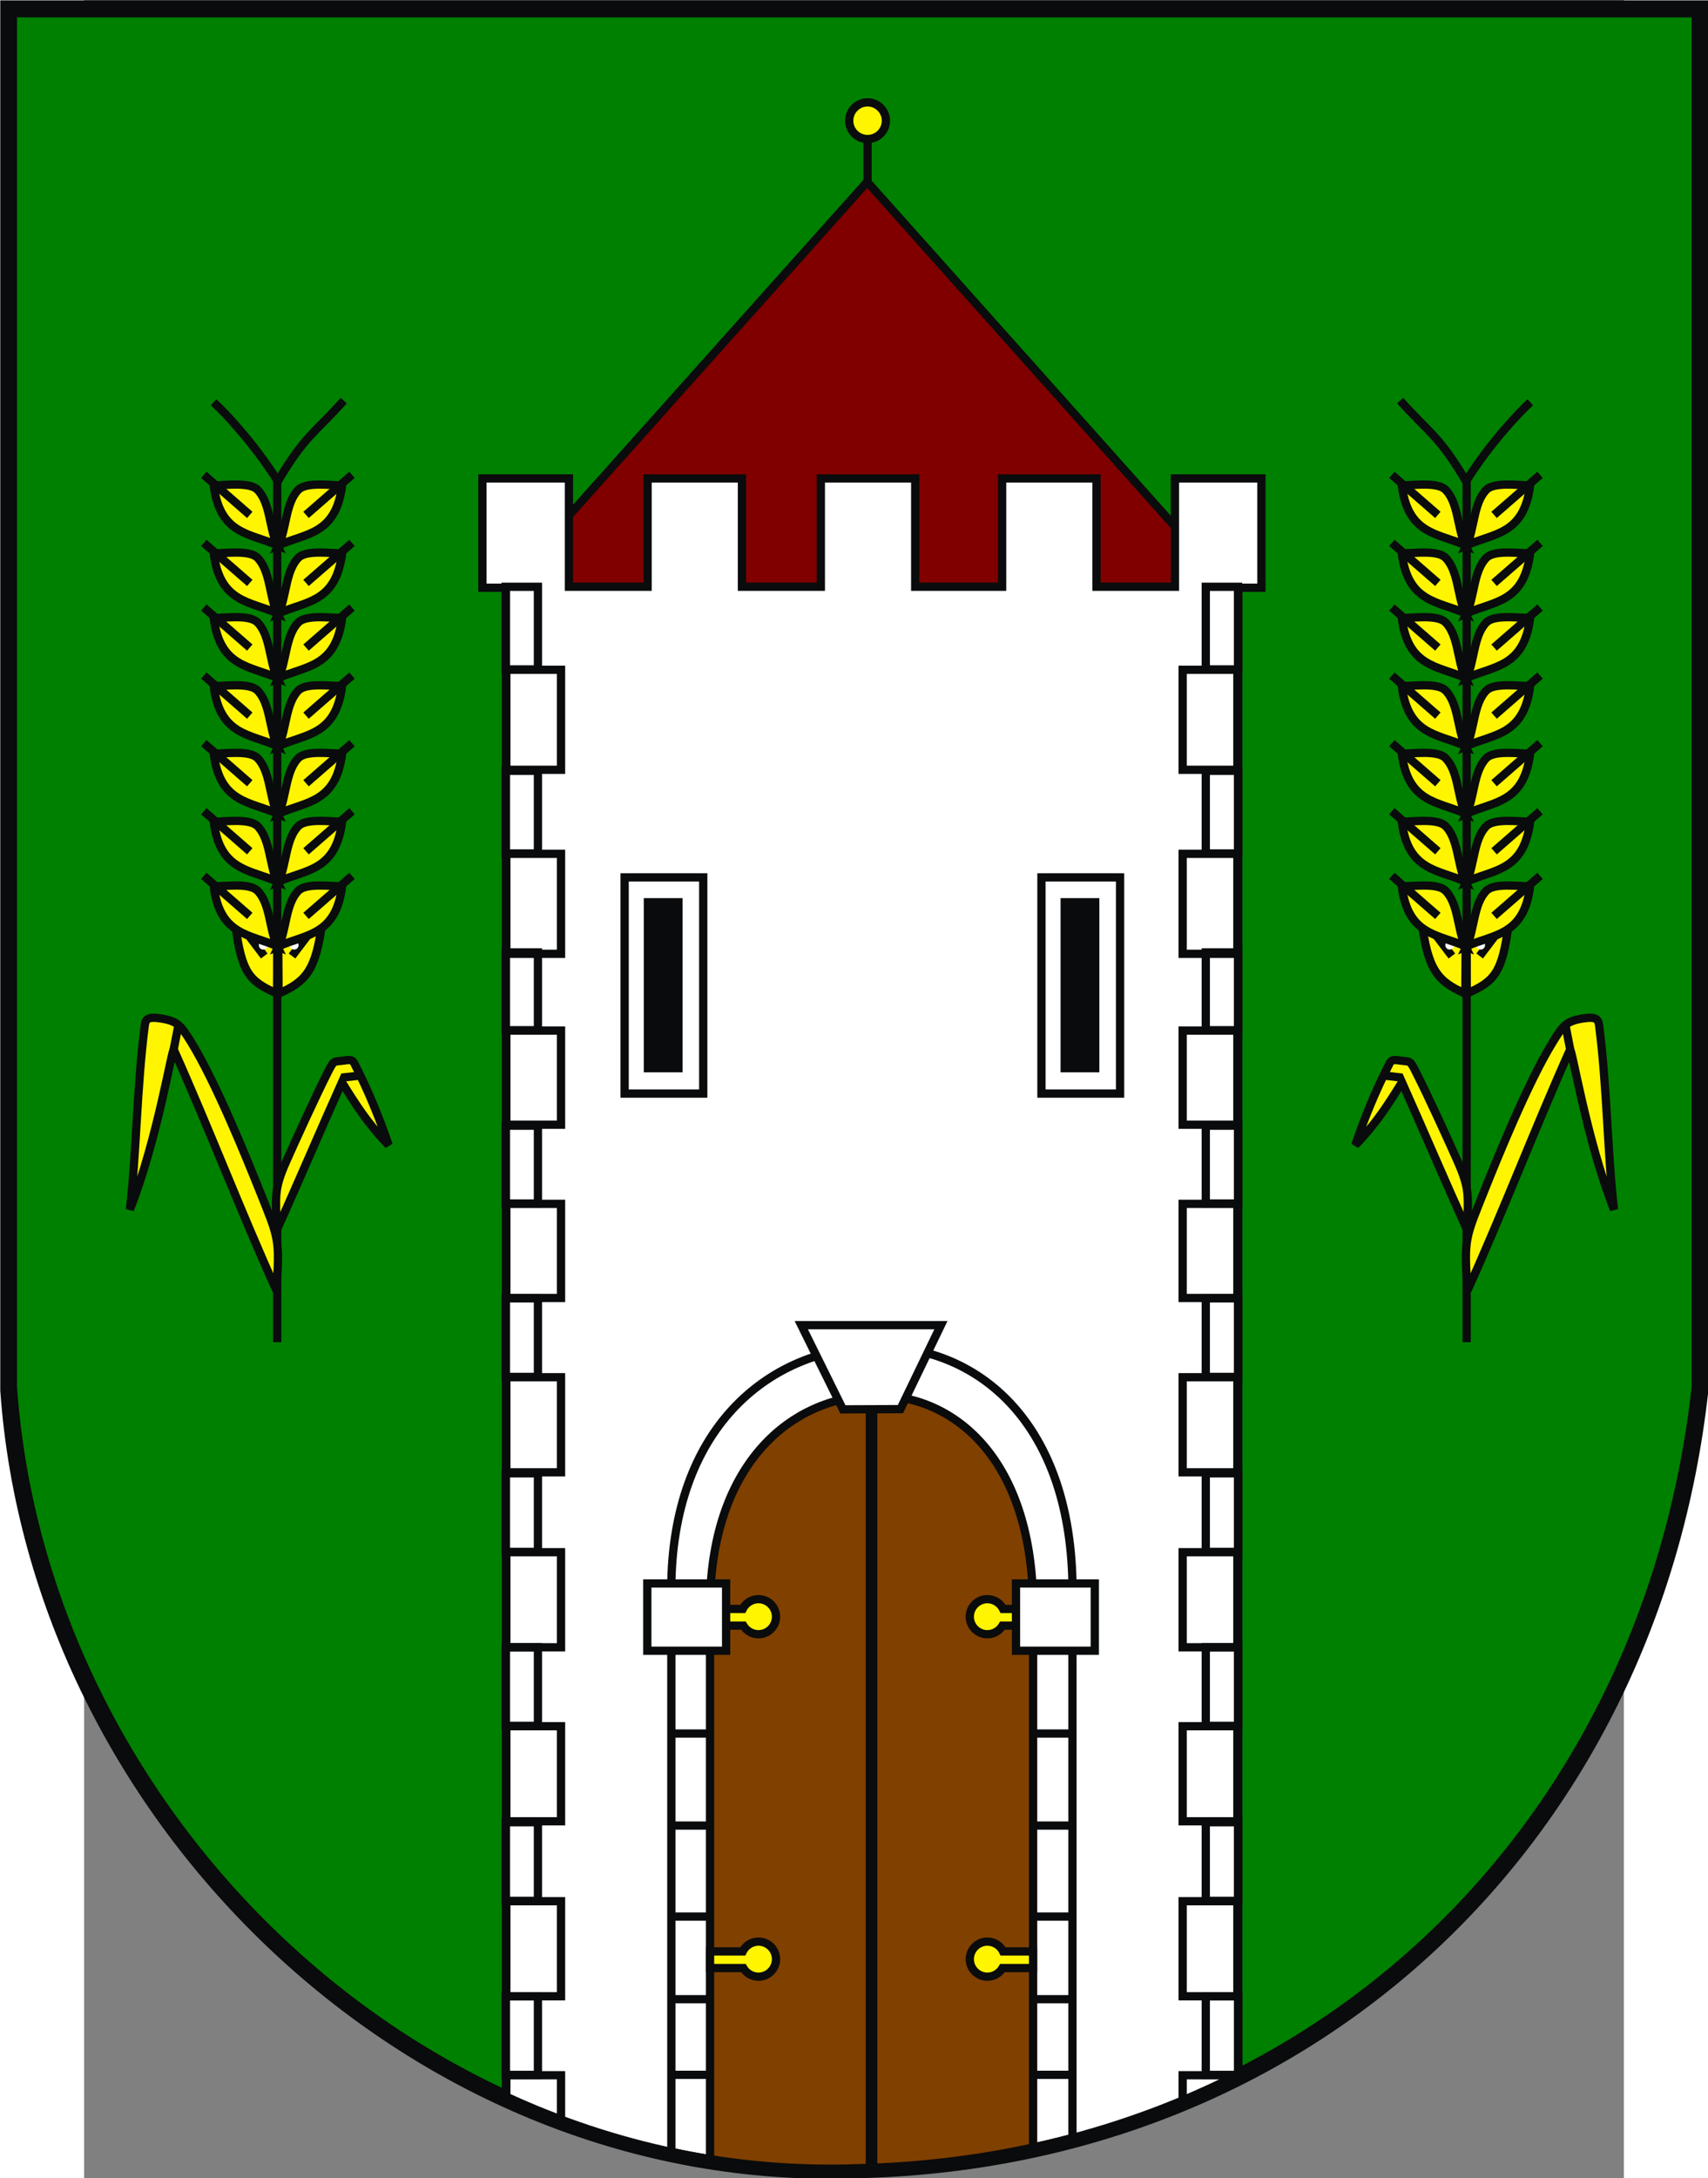 <?xml version="1.0" encoding="UTF-8" standalone="no"?>
<!-- Creator: CorelDRAW -->
<svg
   xmlns:dc="http://purl.org/dc/elements/1.1/"
   xmlns:cc="http://web.resource.org/cc/"
   xmlns:rdf="http://www.w3.org/1999/02/22-rdf-syntax-ns#"
   xmlns:svg="http://www.w3.org/2000/svg"
   xmlns="http://www.w3.org/2000/svg"
   xmlns:sodipodi="http://sodipodi.sourceforge.net/DTD/sodipodi-0.dtd"
   xmlns:inkscape="http://www.inkscape.org/namespaces/inkscape"
   xml:space="preserve"
   width="744"
   height="948.564"
   style="shape-rendering:geometricPrecision; text-rendering:geometricPrecision; image-rendering:optimizeQuality; fill-rule:evenodd; clip-rule:evenodd"
   viewBox="0 0 210 297"
   id="svg2"
   sodipodi:version="0.32"
   inkscape:version="0.45.1"
   sodipodi:docname="POL_gmina_Niegosławice_COA.svg"
   inkscape:output_extension="org.inkscape.output.svg.inkscape"
   sodipodi:docbase="C:\Users\Mistrz\Desktop"
   version="1.0"><rect x="0" y="0" width="210" height="297" fill="#808080" stroke="none"/><sodipodi:namedview
   inkscape:window-height="480"
   inkscape:window-width="640"
   inkscape:pageshadow="2"
   inkscape:pageopacity="0.0"
   guidetolerance="10.0"
   gridtolerance="10.0"
   objecttolerance="10.0"
   borderopacity="1.0"
   bordercolor="#666666"
   pagecolor="#ffffff"
   id="base" />
 <defs
   id="defs4">
  <style
   type="text/css"
   id="style6">
   
    .str0 {stroke:#0A0B0C;stroke-width:0.176}
    .str1 {stroke:#0A0B0C;stroke-width:0.247}
    .fil2 {fill:none}
    .fil0 {fill:#0A0B0C}
    .fil5 {fill:#70614E}
    .fil6 {fill:#FFF500}
    .fil4 {fill:white}
    .fil1 {fill:green}
    .fil3 {fill:maroon}
   
  </style>
 </defs>
 <g
   id="Warstwa_x0020_1"
   transform="matrix(6.405,0,0,6.405,-550.048,-797.383)">
  <path
   class="fil0"
   d="M 84.092,124.502 L 120.464,124.502 L 120.464,154.102 C 119.397,163.714 112.091,170.645 102.335,170.864 C 92.892,171.205 84.742,163.317 84.092,154.095 L 84.092,124.502 z "
   id="path10"
   style="fill:#0a0b0c" />
  <path
   class="fil1"
   d="M 84.448,124.864 L 120.108,124.864 L 120.108,154.009 C 119.061,163.473 111.899,170.298 102.334,170.513 C 93.076,170.849 85.086,163.082 84.448,154.002 L 84.448,124.864 z "
   id="path12"
   style="fill:#008000" />
  <line
   class="fil2 str0"
   x1="102.56"
   y1="127.372"
   x2="102.56"
   y2="128.663"
   id="line14"
   style="fill:none;stroke:#0a0b0c;stroke-width:0.176" />
  <polygon
   class="fil3 str0"
   points="95.575,136.168 102.552,128.365 109.712,136.382 109.712,137.545 95.667,137.545 95.575,136.168 "
   id="polygon16"
   style="fill:#800000;stroke:#0a0b0c;stroke-width:0.176" />
  <path
   class="fil4 str0"
   d="M 96.201,136.984 L 97.876,136.984 L 97.876,134.679 L 99.885,134.679 L 99.885,136.984 L 101.565,136.984 L 101.565,134.679 L 103.575,134.679 L 103.575,136.984 L 105.425,136.984 L 105.425,134.679 L 107.435,134.679 L 107.435,136.984 L 109.105,136.984 L 109.105,134.679 L 110.947,134.679 L 110.947,137.005 L 110.454,137.005 L 110.454,168.66 C 108.052,169.88 105.309,170.583 102.334,170.65 C 99.693,170.746 97.156,170.186 94.859,169.126 L 94.859,137.005 L 94.359,137.005 L 94.359,134.679 L 96.201,134.679 L 96.201,136.984 L 96.201,136.984 z "
   id="path18"
   style="fill:#ffffff;stroke:#0a0b0c;stroke-width:0.176" />
  <path
   class="fil2 str0"
   d="M 98.382,170.303 L 98.382,158.163 C 98.455,154.792 100.543,153.208 102.695,153.162 C 104.794,153.117 106.857,154.655 106.923,158.188 L 106.923,170.006 C 105.472,170.393 103.937,170.614 102.334,170.65 C 100.984,170.699 99.66,170.576 98.382,170.303 L 98.382,170.303 z "
   id="path20"
   style="fill:none;stroke:#0a0b0c;stroke-width:0.176" />
  <path
   class="fil5 str0"
   d="M 99.206,170.457 L 99.206,158.569 C 99.265,155.626 100.947,154.242 102.68,154.201 C 104.37,154.162 106.032,155.506 106.085,158.591 L 106.085,170.209 C 104.885,170.47 103.632,170.621 102.334,170.651 C 101.272,170.689 100.226,170.62 99.206,170.457 L 99.206,170.457 z "
   id="path22"
   style="fill:#804000;stroke:#0a0b0c;stroke-width:0.176;fill-opacity:1" />
  <g
   id="_74204064">
   <path
   id="_74204160"
   class="fil6 str0"
   d="M 105.111,165.826 C 104.905,165.826 104.737,165.994 104.737,166.2 C 104.737,166.405 104.905,166.573 105.111,166.573 C 105.248,166.573 105.368,166.499 105.433,166.389 L 106.085,166.389 L 106.085,166.035 L 105.446,166.035 C 105.385,165.911 105.258,165.826 105.111,165.826 L 105.111,165.826 z "
   style="fill:#fff500;stroke:#0a0b0c;stroke-width:0.176" />
   <path
   id="_74204088"
   class="fil6 str0"
   d="M 105.111,158.536 C 104.905,158.536 104.737,158.704 104.737,158.91 C 104.737,159.115 104.905,159.283 105.111,159.283 C 105.248,159.283 105.368,159.209 105.433,159.099 L 106.363,159.099 L 106.363,158.745 L 105.446,158.745 C 105.385,158.621 105.258,158.536 105.111,158.536 L 105.111,158.536 z "
   style="fill:#fff500;stroke:#0a0b0c;stroke-width:0.176" />
  </g>
  <g
   id="_74177224">
   <path
   id="_74203992"
   class="fil6 str0"
   d="M 100.237,165.826 C 100.443,165.826 100.611,165.994 100.611,166.2 C 100.611,166.405 100.443,166.573 100.237,166.573 C 100.1,166.573 99.981,166.499 99.915,166.389 L 99.206,166.389 L 99.206,166.035 L 99.902,166.035 C 99.963,165.911 100.09,165.826 100.237,165.826 L 100.237,165.826 z "
   style="fill:#fff500;stroke:#0a0b0c;stroke-width:0.176" />
   <path
   id="_74177248"
   class="fil6 str0"
   d="M 100.237,158.536 C 100.443,158.536 100.611,158.704 100.611,158.91 C 100.611,159.115 100.443,159.283 100.237,159.283 C 100.1,159.283 99.981,159.209 99.915,159.099 L 98.985,159.099 L 98.985,158.745 L 99.902,158.745 C 99.963,158.621 100.09,158.536 100.237,158.536 L 100.237,158.536 z "
   style="fill:#fff500;stroke:#0a0b0c;stroke-width:0.176" />
  </g>
  <path
   class="fil6 str0"
   d="M 102.56,126.673 C 102.775,126.673 102.951,126.849 102.951,127.064 C 102.951,127.279 102.775,127.454 102.56,127.454 C 102.345,127.454 102.169,127.279 102.169,127.064 C 102.169,126.849 102.345,126.673 102.56,126.673 z "
   id="path30"
   style="fill:#fff500;stroke:#0a0b0c;stroke-width:0.176" />
  <polygon
   class="fil2 str0"
   points="97.387,143.171 99.061,143.171 99.061,147.774 97.387,147.774 97.387,143.171 "
   id="polygon32"
   style="fill:none;stroke:#0a0b0c;stroke-width:0.176" />
  <rect
   class="fil0"
   x="97.795"
   y="143.613"
   width="0.826"
   height="3.708"
   id="rect34"
   style="fill:#0a0b0c" />
  <g
   id="_74176840">
   <polygon
   id="_74176936"
   class="fil2 str0"
   points="106.263,143.171 107.937,143.171 107.937,147.774 106.263,147.774 106.263,143.171 "
   style="fill:none;stroke:#0a0b0c;stroke-width:0.176" />
   <rect
   id="_74176864"
   class="fil0"
   x="106.67"
   y="143.613"
   width="0.826"
   height="3.708"
   style="fill:#0a0b0c" />
  </g>
  <polygon
   class="fil4 str0"
   points="97.87,158.202 99.548,158.202 99.548,159.634 97.87,159.634 97.87,158.202 "
   id="polygon39"
   style="fill:#ffffff;stroke:#0a0b0c;stroke-width:0.176" />
  <polygon
   class="fil4 str0"
   points="105.721,158.202 107.399,158.202 107.399,159.634 105.721,159.634 105.721,158.202 "
   id="polygon41"
   style="fill:#ffffff;stroke:#0a0b0c;stroke-width:0.176" />
  <polygon
   class="fil4 str0"
   points="101.149,152.704 102.035,154.496 103.26,154.491 104.122,152.704 101.149,152.704 "
   id="polygon43"
   style="fill:#ffffff;stroke:#0a0b0c;stroke-width:0.176" />
  <line
   class="fil2 str1"
   x1="102.645"
   y1="154.472"
   x2="102.645"
   y2="170.722"
   id="line45"
   style="fill:none;stroke:#0a0b0c;stroke-width:0.247" />
  <path
   class="fil2 str0"
   d="M 98.382,168.662 C 99.193,168.662 99.193,168.662 99.193,168.662"
   id="path47"
   style="fill:none;stroke:#0a0b0c;stroke-width:0.176" />
  <path
   class="fil2 str0"
   d="M 98.37,167.052 C 99.182,167.052 99.182,167.052 99.182,167.052"
   id="path49"
   style="fill:none;stroke:#0a0b0c;stroke-width:0.176" />
  <path
   class="fil2 str0"
   d="M 98.405,165.293 C 99.216,165.293 99.216,165.293 99.216,165.293"
   id="path51"
   style="fill:none;stroke:#0a0b0c;stroke-width:0.176" />
  <path
   class="fil2 str0"
   d="M 98.388,163.356 C 99.199,163.356 99.199,163.356 99.199,163.356"
   id="path53"
   style="fill:none;stroke:#0a0b0c;stroke-width:0.176" />
  <path
   class="fil2 str0"
   d="M 98.376,161.397 C 99.188,161.397 99.188,161.397 99.188,161.397"
   id="path55"
   style="fill:none;stroke:#0a0b0c;stroke-width:0.176" />
  <path
   class="fil2 str0"
   d="M 106.14,168.662 C 106.952,168.662 106.952,168.662 106.952,168.662"
   id="path57"
   style="fill:none;stroke:#0a0b0c;stroke-width:0.176" />
  <path
   class="fil2 str0"
   d="M 106.129,167.052 C 106.941,167.052 106.941,167.052 106.941,167.052"
   id="path59"
   style="fill:none;stroke:#0a0b0c;stroke-width:0.176" />
  <path
   class="fil2 str0"
   d="M 106.163,165.293 C 106.975,165.293 106.975,165.293 106.975,165.293"
   id="path61"
   style="fill:none;stroke:#0a0b0c;stroke-width:0.176" />
  <path
   class="fil2 str0"
   d="M 106.146,163.356 C 106.958,163.356 106.958,163.356 106.958,163.356"
   id="path63"
   style="fill:none;stroke:#0a0b0c;stroke-width:0.176" />
  <path
   class="fil2 str0"
   d="M 106.135,161.397 C 106.947,161.397 106.947,161.397 106.947,161.397"
   id="path65"
   style="fill:none;stroke:#0a0b0c;stroke-width:0.176" />
  <g
   id="_74116104">
   <path
   id="_74175760"
   class="fil6 str0"
   d="M 89.99,145.646 L 89.998,144.427 C 89.777,144.332 89.341,144.164 89.096,144.164 C 89.229,145.212 89.399,145.385 89.99,145.646 z "
   style="fill:#fff500;stroke:#0a0b0c;stroke-width:0.176" />
   <path
   id="_74175688"
   class="fil6 str0"
   d="M 90.018,145.646 L 90.011,144.405 C 90.18,144.234 90.705,144.097 90.95,144.097 C 90.817,145.145 90.609,145.385 90.018,145.646 L 90.018,145.646 z "
   style="fill:#fff500;stroke:#0a0b0c;stroke-width:0.176" />
   <line
   id="_74175616"
   class="fil2 str0"
   x1="89.223"
   y1="144.2"
   x2="89.713"
   y2="144.845"
   style="fill:none;stroke:#0a0b0c;stroke-width:0.176" />
   <circle
   id="_74175544"
   class="fil4"
   cx="89.692"
   cy="144.614"
   r="0.094"
   sodipodi:cx="89.691704"
   sodipodi:cy="144.614"
   sodipodi:rx="0.093599997"
   sodipodi:ry="0.093599997"
   style="fill:#ffffff" />
   <line
   id="_74175472"
   class="fil2 str0"
   x1="90.795"
   y1="144.2"
   x2="90.305"
   y2="144.845"
   style="fill:none;stroke:#0a0b0c;stroke-width:0.176" />
   <circle
   id="_74175400"
   class="fil4"
   cx="90.35"
   cy="144.614"
   r="0.094"
   sodipodi:cx="90.349998"
   sodipodi:cy="144.614"
   sodipodi:rx="0.093599997"
   sodipodi:ry="0.093599997"
   style="fill:#ffffff" />
   <path
   id="_74175328"
   class="fil2 str0"
   d="M 89.989,153.066 C 89.989,134.679 89.989,134.679 89.989,134.679"
   style="fill:none;stroke:#0a0b0c;stroke-width:0.176" />
   <path
   id="_74144696"
   class="fil2 str0"
   d="M 88.634,133.057 C 88.835,133.237 89.479,133.904 90.002,134.738 C 90.584,133.761 90.768,133.733 91.406,133.022"
   style="fill:none;stroke:#0a0b0c;stroke-width:0.176" />
   <g
   id="g76">
    <path
   id="_74144624"
   class="fil6 str0"
   d="M 86.852,150.243 C 86.992,149.058 86.999,147.628 87.17,146.317 C 87.189,146.165 87.268,146.137 87.516,146.175 C 87.872,146.23 87.944,146.335 88.154,146.675 C 88.686,147.536 89.356,149.198 89.601,149.81 C 90.025,150.871 90.047,150.845 89.972,151.963 C 89.204,150.263 88.539,148.519 87.79,146.846 C 87.758,146.724 87.452,148.723 86.852,150.243 L 86.852,150.243 z "
   style="fill:#fff500;stroke:#0a0b0c;stroke-width:0.176" />
    <line
   id="_74144552"
   class="fil2 str0"
   x1="87.891"
   y1="146.293"
   x2="87.746"
   y2="147.029"
   style="fill:none;stroke:#0a0b0c;stroke-width:0.176" />
   </g>
   <path
   id="_74144456"
   class="fil6 str0"
   d="M 92.362,148.871 C 92.168,148.299 91.934,147.728 91.644,147.156 C 91.601,147.072 91.582,147.044 91.429,147.068 C 91.207,147.102 91.205,147.049 91.092,147.27 C 90.807,147.828 90.346,148.846 90.181,149.219 C 89.906,149.84 89.968,149.955 89.974,150.69 C 90.452,149.634 90.901,148.574 91.367,147.533 C 91.654,147.995 91.913,148.409 92.362,148.871 z "
   style="fill:#fff500;stroke:#0a0b0c;stroke-width:0.176" />
   <line
   id="_74144384"
   class="fil2 str0"
   x1="91.363"
   y1="147.434"
   x2="91.78"
   y2="147.387"
   style="fill:none;stroke:#0a0b0c;stroke-width:0.176" />
   <g
   id="g82">
    <path
   id="_74144312"
   class="fil6 str0"
   d="M 89.99,136.101 C 89.82,135.749 89.845,135.196 89.569,134.919 C 89.399,134.749 88.882,134.826 88.637,134.826 C 88.77,135.874 89.399,135.84 89.99,136.101 L 89.99,136.101 z "
   style="fill:#fff500;stroke:#0a0b0c;stroke-width:0.176" />
    <line
   id="_74144240"
   class="fil2 str0"
   x1="88.427"
   y1="134.602"
   x2="89.405"
   y2="135.455"
   style="fill:none;stroke:#0a0b0c;stroke-width:0.176" />
    <path
   id="_74144168"
   class="fil6 str0"
   d="M 90.018,136.101 C 90.188,135.749 90.164,135.196 90.44,134.919 C 90.61,134.749 91.127,134.826 91.371,134.826 C 91.238,135.874 90.609,135.84 90.018,136.101 L 90.018,136.101 z "
   style="fill:#fff500;stroke:#0a0b0c;stroke-width:0.176" />
    <line
   id="_74144096"
   class="fil2 str0"
   x1="91.582"
   y1="134.602"
   x2="90.603"
   y2="135.455"
   style="fill:none;stroke:#0a0b0c;stroke-width:0.176" />
   </g>
   <g
   id="g88">
    <path
   id="_74144000"
   class="fil6 str0"
   d="M 89.99,137.549 C 89.82,137.197 89.845,136.644 89.569,136.367 C 89.399,136.196 88.882,136.274 88.637,136.274 C 88.77,137.322 89.399,137.288 89.99,137.549 L 89.99,137.549 z "
   style="fill:#fff500;stroke:#0a0b0c;stroke-width:0.176" />
    <line
   id="_74143928"
   class="fil2 str0"
   x1="88.427"
   y1="136.051"
   x2="89.405"
   y2="136.903"
   style="fill:none;stroke:#0a0b0c;stroke-width:0.176" />
    <path
   id="_74143856"
   class="fil6 str0"
   d="M 90.018,137.549 C 90.188,137.197 90.164,136.644 90.44,136.367 C 90.61,136.196 91.127,136.274 91.371,136.274 C 91.238,137.322 90.609,137.288 90.018,137.549 L 90.018,137.549 z "
   style="fill:#fff500;stroke:#0a0b0c;stroke-width:0.176" />
    <line
   id="_74143784"
   class="fil2 str0"
   x1="91.582"
   y1="136.051"
   x2="90.603"
   y2="136.903"
   style="fill:none;stroke:#0a0b0c;stroke-width:0.176" />
   </g>
   <g
   id="g94">
    <path
   id="_74143688"
   class="fil6 str0"
   d="M 89.99,138.925 C 89.82,138.573 89.845,138.02 89.569,137.743 C 89.399,137.572 88.882,137.65 88.637,137.65 C 88.77,138.698 89.399,138.664 89.99,138.925 L 89.99,138.925 z "
   style="fill:#fff500;stroke:#0a0b0c;stroke-width:0.176" />
    <line
   id="_74143616"
   class="fil2 str0"
   x1="88.427"
   y1="137.427"
   x2="89.405"
   y2="138.279"
   style="fill:none;stroke:#0a0b0c;stroke-width:0.176" />
    <path
   id="_74143544"
   class="fil6 str0"
   d="M 90.018,138.925 C 90.188,138.573 90.164,138.02 90.44,137.743 C 90.61,137.572 91.127,137.65 91.371,137.65 C 91.238,138.698 90.609,138.664 90.018,138.925 L 90.018,138.925 z "
   style="fill:#fff500;stroke:#0a0b0c;stroke-width:0.176" />
    <line
   id="_74143472"
   class="fil2 str0"
   x1="91.582"
   y1="137.427"
   x2="90.603"
   y2="138.279"
   style="fill:none;stroke:#0a0b0c;stroke-width:0.176" />
   </g>
   <g
   id="g100">
    <path
   id="_74143376"
   class="fil6 str0"
   d="M 89.99,140.374 C 89.82,140.022 89.845,139.469 89.569,139.192 C 89.399,139.022 88.882,139.099 88.637,139.099 C 88.77,140.147 89.399,140.113 89.99,140.374 L 89.99,140.374 z "
   style="fill:#fff500;stroke:#0a0b0c;stroke-width:0.176" />
    <line
   id="_74143304"
   class="fil2 str0"
   x1="88.427"
   y1="138.875"
   x2="89.405"
   y2="139.728"
   style="fill:none;stroke:#0a0b0c;stroke-width:0.176" />
    <path
   id="_74143232"
   class="fil6 str0"
   d="M 90.018,140.374 C 90.188,140.022 90.164,139.469 90.44,139.192 C 90.61,139.022 91.127,139.099 91.371,139.099 C 91.238,140.147 90.609,140.113 90.018,140.374 L 90.018,140.374 z "
   style="fill:#fff500;stroke:#0a0b0c;stroke-width:0.176" />
    <line
   id="_74143160"
   class="fil2 str0"
   x1="91.582"
   y1="138.875"
   x2="90.603"
   y2="139.728"
   style="fill:none;stroke:#0a0b0c;stroke-width:0.176" />
   </g>
   <g
   id="g106">
    <path
   id="_74143064"
   class="fil6 str0"
   d="M 89.99,141.813 C 89.82,141.461 89.845,140.908 89.569,140.631 C 89.399,140.46 88.882,140.538 88.637,140.538 C 88.77,141.586 89.399,141.552 89.99,141.813 L 89.99,141.813 z "
   style="fill:#fff500;stroke:#0a0b0c;stroke-width:0.176" />
    <line
   id="_74142992"
   class="fil2 str0"
   x1="88.427"
   y1="140.314"
   x2="89.405"
   y2="141.167"
   style="fill:none;stroke:#0a0b0c;stroke-width:0.176" />
    <path
   id="_74142920"
   class="fil6 str0"
   d="M 90.018,141.813 C 90.188,141.461 90.164,140.908 90.44,140.631 C 90.61,140.46 91.127,140.538 91.371,140.538 C 91.238,141.586 90.609,141.552 90.018,141.813 L 90.018,141.813 z "
   style="fill:#fff500;stroke:#0a0b0c;stroke-width:0.176" />
    <line
   id="_74142848"
   class="fil2 str0"
   x1="91.582"
   y1="140.314"
   x2="90.603"
   y2="141.167"
   style="fill:none;stroke:#0a0b0c;stroke-width:0.176" />
   </g>
   <g
   id="g112">
    <path
   id="_74142752"
   class="fil6 str0"
   d="M 89.99,143.261 C 89.82,142.909 89.845,142.356 89.569,142.079 C 89.399,141.909 88.882,141.986 88.637,141.986 C 88.77,143.034 89.399,143 89.99,143.261 L 89.99,143.261 z "
   style="fill:#fff500;stroke:#0a0b0c;stroke-width:0.176" />
    <line
   id="_74116584"
   class="fil2 str0"
   x1="88.427"
   y1="141.763"
   x2="89.405"
   y2="142.616"
   style="fill:none;stroke:#0a0b0c;stroke-width:0.176" />
    <path
   id="_74116512"
   class="fil6 str0"
   d="M 90.018,143.261 C 90.188,142.909 90.164,142.356 90.44,142.079 C 90.61,141.909 91.127,141.986 91.371,141.986 C 91.238,143.034 90.609,143 90.018,143.261 L 90.018,143.261 z "
   style="fill:#fff500;stroke:#0a0b0c;stroke-width:0.176" />
    <line
   id="_74116440"
   class="fil2 str0"
   x1="91.582"
   y1="141.763"
   x2="90.603"
   y2="142.616"
   style="fill:none;stroke:#0a0b0c;stroke-width:0.176" />
   </g>
   <path
   id="_74116344"
   class="fil6 str0"
   d="M 89.99,144.637 C 89.82,144.285 89.845,143.732 89.569,143.455 C 89.399,143.285 88.882,143.362 88.637,143.362 C 88.77,144.41 89.399,144.376 89.99,144.637 L 89.99,144.637 z "
   style="fill:#fff500;stroke:#0a0b0c;stroke-width:0.176" />
   <line
   id="_74116272"
   class="fil2 str0"
   x1="88.427"
   y1="143.139"
   x2="89.405"
   y2="143.991"
   style="fill:none;stroke:#0a0b0c;stroke-width:0.176" />
   <path
   id="_74116200"
   class="fil6 str0"
   d="M 90.018,144.637 C 90.188,144.285 90.164,143.732 90.44,143.455 C 90.61,143.285 91.127,143.362 91.371,143.362 C 91.238,144.41 90.609,144.376 90.018,144.637 L 90.018,144.637 z "
   style="fill:#fff500;stroke:#0a0b0c;stroke-width:0.176" />
   <line
   id="_74116128"
   class="fil2 str0"
   x1="91.582"
   y1="143.139"
   x2="90.603"
   y2="143.991"
   style="fill:none;stroke:#0a0b0c;stroke-width:0.176" />
  </g>
  <g
   id="_74081768">
   <path
   id="_74116032"
   class="fil6 str0"
   d="M 115.316,145.646 L 115.308,144.427 C 115.529,144.332 115.966,144.164 116.21,144.164 C 116.077,145.212 115.907,145.385 115.316,145.646 z "
   style="fill:#fff500;stroke:#0a0b0c;stroke-width:0.176" />
   <path
   id="_74115960"
   class="fil6 str0"
   d="M 115.289,145.646 L 115.297,144.405 C 115.127,144.234 114.602,144.097 114.358,144.097 C 114.491,145.145 114.698,145.385 115.289,145.646 L 115.289,145.646 z "
   style="fill:#fff500;stroke:#0a0b0c;stroke-width:0.176" />
   <line
   id="_74115888"
   class="fil2 str0"
   x1="116.084"
   y1="144.2"
   x2="115.594"
   y2="144.845"
   style="fill:none;stroke:#0a0b0c;stroke-width:0.176" />
   <circle
   id="_74115816"
   class="fil4"
   cx="115.615"
   cy="144.614"
   r="0.094"
   sodipodi:cx="115.615"
   sodipodi:cy="144.614"
   sodipodi:rx="0.093599997"
   sodipodi:ry="0.093599997"
   style="fill:#ffffff" />
   <line
   id="_74115744"
   class="fil2 str0"
   x1="114.512"
   y1="144.2"
   x2="115.002"
   y2="144.845"
   style="fill:none;stroke:#0a0b0c;stroke-width:0.176" />
   <circle
   id="_74115672"
   class="fil4"
   cx="114.957"
   cy="144.614"
   r="0.094"
   sodipodi:cx="114.957"
   sodipodi:cy="144.614"
   sodipodi:rx="0.093599997"
   sodipodi:ry="0.093599997"
   style="fill:#ffffff" />
   <path
   id="_74115600"
   class="fil2 str0"
   d="M 115.317,153.066 C 115.317,134.679 115.317,134.679 115.317,134.679"
   style="fill:none;stroke:#0a0b0c;stroke-width:0.176" />
   <path
   id="_74115528"
   class="fil2 str0"
   d="M 116.673,133.057 C 116.471,133.237 115.828,133.904 115.304,134.738 C 114.723,133.761 114.539,133.733 113.901,133.022"
   style="fill:none;stroke:#0a0b0c;stroke-width:0.176" />
   <g
   id="g131">
    <path
   id="_74115456"
   class="fil6 str0"
   d="M 118.455,150.243 C 118.315,149.058 118.308,147.628 118.137,146.317 C 118.117,146.165 118.038,146.137 117.791,146.175 C 117.435,146.23 117.362,146.335 117.153,146.675 C 116.621,147.536 115.951,149.198 115.706,149.81 C 115.282,150.871 115.26,150.845 115.335,151.963 C 116.103,150.263 116.768,148.519 117.516,146.846 C 117.549,146.724 117.855,148.723 118.455,150.243 L 118.455,150.243 z "
   style="fill:#fff500;stroke:#0a0b0c;stroke-width:0.176" />
    <line
   id="_74115384"
   class="fil2 str0"
   x1="117.416"
   y1="146.293"
   x2="117.56"
   y2="147.029"
   style="fill:none;stroke:#0a0b0c;stroke-width:0.176" />
   </g>
   <path
   id="_74115288"
   class="fil6 str0"
   d="M 112.945,148.871 C 113.139,148.299 113.372,147.728 113.663,147.156 C 113.706,147.072 113.724,147.044 113.878,147.068 C 114.1,147.102 114.102,147.049 114.214,147.27 C 114.5,147.828 114.961,148.846 115.126,149.219 C 115.4,149.84 115.339,149.955 115.333,150.69 C 114.855,149.634 114.405,148.574 113.94,147.533 C 113.653,147.995 113.394,148.409 112.945,148.871 z "
   style="fill:#fff500;stroke:#0a0b0c;stroke-width:0.176" />
   <line
   id="_74115216"
   class="fil2 str0"
   x1="113.944"
   y1="147.434"
   x2="113.527"
   y2="147.387"
   style="fill:none;stroke:#0a0b0c;stroke-width:0.176" />
   <g
   id="g137">
    <path
   id="_74115144"
   class="fil6 str0"
   d="M 115.316,136.101 C 115.486,135.749 115.461,135.196 115.738,134.919 C 115.908,134.749 116.425,134.826 116.669,134.826 C 116.536,135.874 115.907,135.84 115.316,136.101 L 115.316,136.101 z "
   style="fill:#fff500;stroke:#0a0b0c;stroke-width:0.176" />
    <line
   id="_74115072"
   class="fil2 str0"
   x1="116.88"
   y1="134.602"
   x2="115.901"
   y2="135.455"
   style="fill:none;stroke:#0a0b0c;stroke-width:0.176" />
    <path
   id="_74115000"
   class="fil6 str0"
   d="M 115.289,136.101 C 115.119,135.749 115.144,135.196 114.867,134.919 C 114.697,134.749 114.18,134.826 113.936,134.826 C 114.069,135.874 114.698,135.84 115.289,136.101 L 115.289,136.101 z "
   style="fill:#fff500;stroke:#0a0b0c;stroke-width:0.176" />
    <line
   id="_74114928"
   class="fil2 str0"
   x1="113.725"
   y1="134.602"
   x2="114.704"
   y2="135.455"
   style="fill:none;stroke:#0a0b0c;stroke-width:0.176" />
   </g>
   <g
   id="g143">
    <path
   id="_74114832"
   class="fil6 str0"
   d="M 115.316,137.549 C 115.486,137.197 115.461,136.644 115.738,136.367 C 115.908,136.196 116.425,136.274 116.669,136.274 C 116.536,137.322 115.907,137.288 115.316,137.549 L 115.316,137.549 z "
   style="fill:#fff500;stroke:#0a0b0c;stroke-width:0.176" />
    <line
   id="_74114760"
   class="fil2 str0"
   x1="116.88"
   y1="136.051"
   x2="115.901"
   y2="136.903"
   style="fill:none;stroke:#0a0b0c;stroke-width:0.176" />
    <path
   id="_74114688"
   class="fil6 str0"
   d="M 115.289,137.549 C 115.119,137.197 115.144,136.644 114.867,136.367 C 114.697,136.196 114.18,136.274 113.936,136.274 C 114.069,137.322 114.698,137.288 115.289,137.549 L 115.289,137.549 z "
   style="fill:#fff500;stroke:#0a0b0c;stroke-width:0.176" />
    <line
   id="_74114616"
   class="fil2 str0"
   x1="113.725"
   y1="136.051"
   x2="114.704"
   y2="136.903"
   style="fill:none;stroke:#0a0b0c;stroke-width:0.176" />
   </g>
   <g
   id="g149">
    <path
   id="_74092040"
   class="fil6 str0"
   d="M 115.316,138.925 C 115.486,138.573 115.461,138.02 115.738,137.743 C 115.908,137.572 116.425,137.65 116.669,137.65 C 116.536,138.698 115.907,138.664 115.316,138.925 L 115.316,138.925 z "
   style="fill:#fff500;stroke:#0a0b0c;stroke-width:0.176" />
    <line
   id="_74091968"
   class="fil2 str0"
   x1="116.88"
   y1="137.427"
   x2="115.901"
   y2="138.279"
   style="fill:none;stroke:#0a0b0c;stroke-width:0.176" />
    <path
   id="_74091896"
   class="fil6 str0"
   d="M 115.289,138.925 C 115.119,138.573 115.144,138.02 114.867,137.743 C 114.697,137.572 114.18,137.65 113.936,137.65 C 114.069,138.698 114.698,138.664 115.289,138.925 L 115.289,138.925 z "
   style="fill:#fff500;stroke:#0a0b0c;stroke-width:0.176" />
    <line
   id="_74091824"
   class="fil2 str0"
   x1="113.725"
   y1="137.427"
   x2="114.704"
   y2="138.279"
   style="fill:none;stroke:#0a0b0c;stroke-width:0.176" />
   </g>
   <g
   id="g155">
    <path
   id="_74091728"
   class="fil6 str0"
   d="M 115.316,140.374 C 115.486,140.022 115.461,139.469 115.738,139.192 C 115.908,139.022 116.425,139.099 116.669,139.099 C 116.536,140.147 115.907,140.113 115.316,140.374 L 115.316,140.374 z "
   style="fill:#fff500;stroke:#0a0b0c;stroke-width:0.176" />
    <line
   id="_74091656"
   class="fil2 str0"
   x1="116.88"
   y1="138.875"
   x2="115.901"
   y2="139.728"
   style="fill:none;stroke:#0a0b0c;stroke-width:0.176" />
    <path
   id="_74091584"
   class="fil6 str0"
   d="M 115.289,140.374 C 115.119,140.022 115.144,139.469 114.867,139.192 C 114.697,139.022 114.18,139.099 113.936,139.099 C 114.069,140.147 114.698,140.113 115.289,140.374 L 115.289,140.374 z "
   style="fill:#fff500;stroke:#0a0b0c;stroke-width:0.176" />
    <line
   id="_74091512"
   class="fil2 str0"
   x1="113.725"
   y1="138.875"
   x2="114.704"
   y2="139.728"
   style="fill:none;stroke:#0a0b0c;stroke-width:0.176" />
   </g>
   <g
   id="g161">
    <path
   id="_74091416"
   class="fil6 str0"
   d="M 115.316,141.813 C 115.486,141.461 115.461,140.908 115.738,140.631 C 115.908,140.46 116.425,140.538 116.669,140.538 C 116.536,141.586 115.907,141.552 115.316,141.813 L 115.316,141.813 z "
   style="fill:#fff500;stroke:#0a0b0c;stroke-width:0.176" />
    <line
   id="_74091344"
   class="fil2 str0"
   x1="116.88"
   y1="140.314"
   x2="115.901"
   y2="141.167"
   style="fill:none;stroke:#0a0b0c;stroke-width:0.176" />
    <path
   id="_74091272"
   class="fil6 str0"
   d="M 115.289,141.813 C 115.119,141.461 115.144,140.908 114.867,140.631 C 114.697,140.46 114.18,140.538 113.936,140.538 C 114.069,141.586 114.698,141.552 115.289,141.813 L 115.289,141.813 z "
   style="fill:#fff500;stroke:#0a0b0c;stroke-width:0.176" />
    <line
   id="_74091200"
   class="fil2 str0"
   x1="113.725"
   y1="140.314"
   x2="114.704"
   y2="141.167"
   style="fill:none;stroke:#0a0b0c;stroke-width:0.176" />
   </g>
   <g
   id="g167">
    <path
   id="_74082320"
   class="fil6 str0"
   d="M 115.316,143.261 C 115.486,142.909 115.461,142.356 115.738,142.079 C 115.908,141.909 116.425,141.986 116.669,141.986 C 116.536,143.034 115.907,143 115.316,143.261 L 115.316,143.261 z "
   style="fill:#fff500;stroke:#0a0b0c;stroke-width:0.176" />
    <line
   id="_74082248"
   class="fil2 str0"
   x1="116.88"
   y1="141.763"
   x2="115.901"
   y2="142.616"
   style="fill:none;stroke:#0a0b0c;stroke-width:0.176" />
    <path
   id="_74082176"
   class="fil6 str0"
   d="M 115.289,143.261 C 115.119,142.909 115.144,142.356 114.867,142.079 C 114.697,141.909 114.18,141.986 113.936,141.986 C 114.069,143.034 114.698,143 115.289,143.261 L 115.289,143.261 z "
   style="fill:#fff500;stroke:#0a0b0c;stroke-width:0.176" />
    <line
   id="_74082104"
   class="fil2 str0"
   x1="113.725"
   y1="141.763"
   x2="114.704"
   y2="142.616"
   style="fill:none;stroke:#0a0b0c;stroke-width:0.176" />
   </g>
   <path
   id="_74082008"
   class="fil6 str0"
   d="M 115.316,144.637 C 115.486,144.285 115.461,143.732 115.738,143.455 C 115.908,143.285 116.425,143.362 116.669,143.362 C 116.536,144.41 115.907,144.376 115.316,144.637 L 115.316,144.637 z "
   style="fill:#fff500;stroke:#0a0b0c;stroke-width:0.176" />
   <line
   id="_74081936"
   class="fil2 str0"
   x1="116.88"
   y1="143.139"
   x2="115.901"
   y2="143.991"
   style="fill:none;stroke:#0a0b0c;stroke-width:0.176" />
   <path
   id="_74081864"
   class="fil6 str0"
   d="M 115.289,144.637 C 115.119,144.285 115.144,143.732 114.867,143.455 C 114.697,143.285 114.18,143.362 113.936,143.362 C 114.069,144.41 114.698,144.376 115.289,144.637 L 115.289,144.637 z "
   style="fill:#fff500;stroke:#0a0b0c;stroke-width:0.176" />
   <line
   id="_74081792"
   class="fil2 str0"
   x1="113.725"
   y1="143.139"
   x2="114.704"
   y2="143.991"
   style="fill:none;stroke:#0a0b0c;stroke-width:0.176" />
  </g>
  <g
   id="_74069144">
   <polygon
   id="_74081696"
   class="fil2 str0"
   points="109.762,138.744 110.45,138.744 110.45,136.985 109.762,136.985 109.762,138.744 "
   style="fill:none;stroke:#0a0b0c;stroke-width:0.176" />
   <polygon
   id="_74081624"
   class="fil2 str0"
   points="110.435,140.881 109.27,140.881 109.27,138.752 110.435,138.752 110.435,140.881 "
   style="fill:none;stroke:#0a0b0c;stroke-width:0.176" />
   <polygon
   id="_74081552"
   class="fil2 str0"
   points="109.762,142.662 110.45,142.662 110.45,140.902 109.762,140.902 109.762,142.662 "
   style="fill:none;stroke:#0a0b0c;stroke-width:0.176" />
   <polygon
   id="_74081480"
   class="fil2 str0"
   points="110.435,144.798 109.27,144.798 109.27,142.67 110.435,142.67 110.435,144.798 "
   style="fill:none;stroke:#0a0b0c;stroke-width:0.176" />
   <polygon
   id="_74081408"
   class="fil2 str0"
   points="109.762,146.425 110.45,146.425 110.45,144.768 109.762,144.768 109.762,146.425 "
   style="fill:none;stroke:#0a0b0c;stroke-width:0.176" />
   <polygon
   id="_74070032"
   class="fil2 str0"
   points="110.435,148.436 109.27,148.436 109.27,146.433 110.435,146.433 110.435,148.436 "
   style="fill:none;stroke:#0a0b0c;stroke-width:0.176" />
   <polygon
   id="_74069960"
   class="fil2 str0"
   points="109.762,150.114 110.45,150.114 110.45,148.457 109.762,148.457 109.762,150.114 "
   style="fill:none;stroke:#0a0b0c;stroke-width:0.176" />
   <polygon
   id="_74069888"
   class="fil2 str0"
   points="110.435,152.125 109.27,152.125 109.27,150.121 110.435,150.121 110.435,152.125 "
   style="fill:none;stroke:#0a0b0c;stroke-width:0.176" />
   <polygon
   id="_74069816"
   class="fil2 str0"
   points="109.762,153.805 110.45,153.805 110.45,152.132 109.762,152.132 109.762,153.805 "
   style="fill:none;stroke:#0a0b0c;stroke-width:0.176" />
   <polygon
   id="_74069744"
   class="fil2 str0"
   points="110.435,155.836 109.27,155.836 109.27,153.812 110.435,153.812 110.435,155.836 "
   style="fill:none;stroke:#0a0b0c;stroke-width:0.176" />
   <polygon
   id="_74069672"
   class="fil2 str0"
   points="109.762,157.53 110.45,157.53 110.45,155.857 109.762,155.857 109.762,157.53 "
   style="fill:none;stroke:#0a0b0c;stroke-width:0.176" />
   <polygon
   id="_74069600"
   class="fil2 str0"
   points="110.435,159.561 109.27,159.561 109.27,157.537 110.435,157.537 110.435,159.561 "
   style="fill:none;stroke:#0a0b0c;stroke-width:0.176" />
   <polygon
   id="_74069528"
   class="fil2 str0"
   points="109.762,161.234 110.45,161.234 110.45,159.56 109.762,159.56 109.762,161.234 "
   style="fill:none;stroke:#0a0b0c;stroke-width:0.176" />
   <polygon
   id="_74069456"
   class="fil2 str0"
   points="110.435,163.265 109.27,163.265 109.27,161.241 110.435,161.241 110.435,163.265 "
   style="fill:none;stroke:#0a0b0c;stroke-width:0.176" />
   <polygon
   id="_74069384"
   class="fil2 str0"
   points="109.762,164.959 110.45,164.959 110.45,163.285 109.762,163.285 109.762,164.959 "
   style="fill:none;stroke:#0a0b0c;stroke-width:0.176" />
   <polygon
   id="_74069312"
   class="fil2 str0"
   points="110.435,166.99 109.27,166.99 109.27,164.966 110.435,164.966 110.435,166.99 "
   style="fill:none;stroke:#0a0b0c;stroke-width:0.176" />
   <path
   id="_74069240"
   class="fil2 str0"
   d="M 109.762,168.664 L 110.448,168.664 C 110.449,168.664 110.45,168.663 110.451,168.663 L 110.451,166.99 L 109.762,166.99 L 109.762,168.664 L 109.762,168.664 z "
   style="fill:none;stroke:#0a0b0c;stroke-width:0.176" />
   <path
   id="_74069168"
   class="fil2 str0"
   d="M 109.27,169.208 L 109.27,168.671 L 110.434,168.671 C 110.054,168.863 109.666,169.042 109.27,169.208 z "
   style="fill:none;stroke:#0a0b0c;stroke-width:0.176" />
  </g>
  <g
   id="_73860752">
   <polygon
   id="_73884144"
   class="fil2 str0"
   points="95.541,138.744 94.852,138.744 94.852,136.985 95.541,136.985 95.541,138.744 "
   style="fill:none;stroke:#0a0b0c;stroke-width:0.176" />
   <polygon
   id="_73884072"
   class="fil2 str0"
   points="94.868,140.881 96.033,140.881 96.033,138.752 94.868,138.752 94.868,140.881 "
   style="fill:none;stroke:#0a0b0c;stroke-width:0.176" />
   <polygon
   id="_73884000"
   class="fil2 str0"
   points="95.541,142.662 94.852,142.662 94.852,140.902 95.541,140.902 95.541,142.662 "
   style="fill:none;stroke:#0a0b0c;stroke-width:0.176" />
   <polygon
   id="_73883928"
   class="fil2 str0"
   points="94.868,144.798 96.033,144.798 96.033,142.67 94.868,142.67 94.868,144.798 "
   style="fill:none;stroke:#0a0b0c;stroke-width:0.176" />
   <polygon
   id="_73883856"
   class="fil2 str0"
   points="95.541,146.425 94.852,146.425 94.852,144.768 95.541,144.768 95.541,146.425 "
   style="fill:none;stroke:#0a0b0c;stroke-width:0.176" />
   <polygon
   id="_73883784"
   class="fil2 str0"
   points="94.868,148.436 96.033,148.436 96.033,146.433 94.868,146.433 94.868,148.436 "
   style="fill:none;stroke:#0a0b0c;stroke-width:0.176" />
   <polygon
   id="_73883712"
   class="fil2 str0"
   points="95.541,150.114 94.852,150.114 94.852,148.457 95.541,148.457 95.541,150.114 "
   style="fill:none;stroke:#0a0b0c;stroke-width:0.176" />
   <polygon
   id="_73883640"
   class="fil2 str0"
   points="94.868,152.125 96.033,152.125 96.033,150.121 94.868,150.121 94.868,152.125 "
   style="fill:none;stroke:#0a0b0c;stroke-width:0.176" />
   <polygon
   id="_73883568"
   class="fil2 str0"
   points="95.541,153.805 94.852,153.805 94.852,152.132 95.541,152.132 95.541,153.805 "
   style="fill:none;stroke:#0a0b0c;stroke-width:0.176" />
   <polygon
   id="_73883496"
   class="fil2 str0"
   points="94.868,155.836 96.033,155.836 96.033,153.812 94.868,153.812 94.868,155.836 "
   style="fill:none;stroke:#0a0b0c;stroke-width:0.176" />
   <polygon
   id="_73883424"
   class="fil2 str0"
   points="95.541,157.53 94.852,157.53 94.852,155.857 95.541,155.857 95.541,157.53 "
   style="fill:none;stroke:#0a0b0c;stroke-width:0.176" />
   <polygon
   id="_73883352"
   class="fil2 str0"
   points="94.868,159.561 96.033,159.561 96.033,157.537 94.868,157.537 94.868,159.561 "
   style="fill:none;stroke:#0a0b0c;stroke-width:0.176" />
   <polygon
   id="_73883280"
   class="fil2 str0"
   points="95.541,161.234 94.852,161.234 94.852,159.56 95.541,159.56 95.541,161.234 "
   style="fill:none;stroke:#0a0b0c;stroke-width:0.176" />
   <polygon
   id="_73883208"
   class="fil2 str0"
   points="94.868,163.265 96.033,163.265 96.033,161.241 94.868,161.241 94.868,163.265 "
   style="fill:none;stroke:#0a0b0c;stroke-width:0.176" />
   <polygon
   id="_73860968"
   class="fil2 str0"
   points="95.541,164.959 94.852,164.959 94.852,163.285 95.541,163.285 95.541,164.959 "
   style="fill:none;stroke:#0a0b0c;stroke-width:0.176" />
   <polygon
   id="_73860896"
   class="fil2 str0"
   points="94.868,166.99 96.033,166.99 96.033,164.966 94.868,164.966 94.868,166.99 "
   style="fill:none;stroke:#0a0b0c;stroke-width:0.176" />
   <polygon
   id="_73860824"
   class="fil2 str0"
   points="95.541,168.664 94.852,168.664 94.852,166.99 95.541,166.99 95.541,168.664 "
   style="fill:none;stroke:#0a0b0c;stroke-width:0.176" />
   <path
   id="_73860680"
   class="fil2 str0"
   d="M 96.033,169.617 L 96.033,168.671 L 94.868,168.671 L 94.868,169.131 C 95.249,169.307 95.638,169.469 96.033,169.617 L 96.033,169.617 z "
   style="fill:none;stroke:#0a0b0c;stroke-width:0.176" />
  </g>
 </g>
</svg>